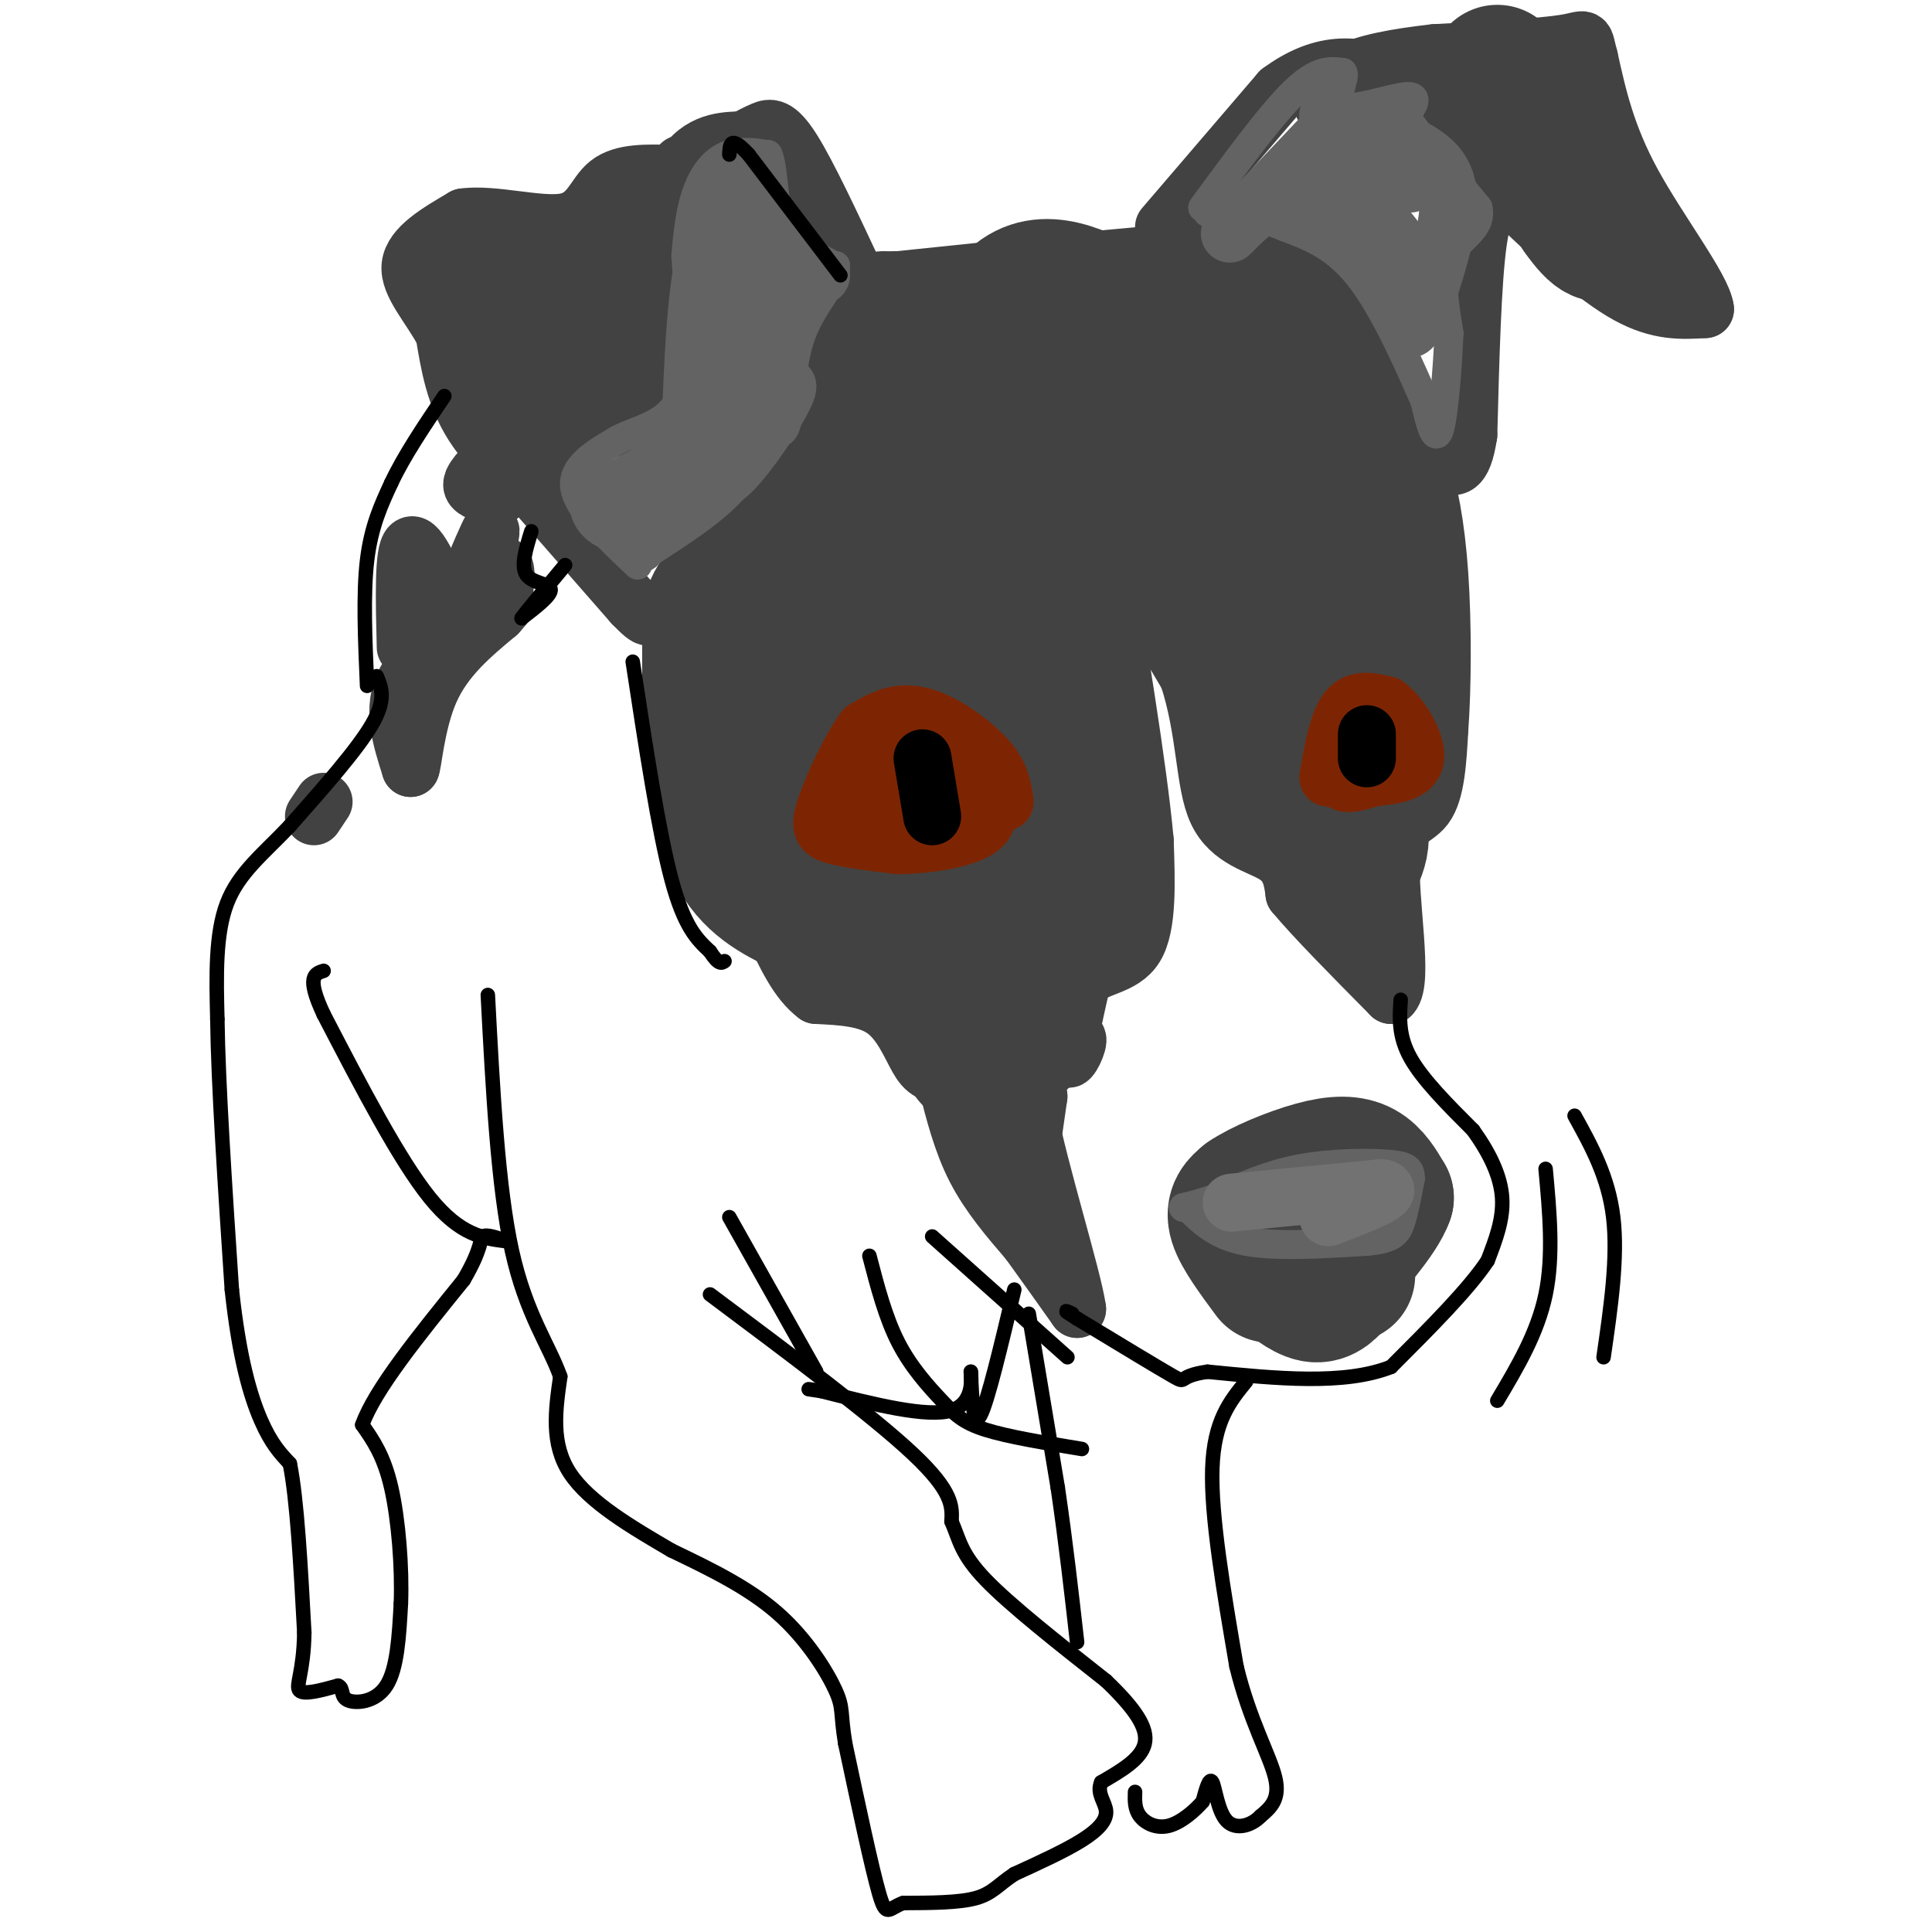 <svg viewBox='0 0 400 400' version='1.1' xmlns='http://www.w3.org/2000/svg' xmlns:xlink='http://www.w3.org/1999/xlink'><g fill='none' stroke='#424242' stroke-width='28' stroke-linecap='round' stroke-linejoin='round'><path d='M183,66c0.000,0.000 -10.000,22.000 -10,22'/><path d='M173,88c-1.644,5.956 -0.756,9.844 -4,15c-3.244,5.156 -10.622,11.578 -18,18'/><path d='M151,121c-3.689,3.911 -3.911,4.689 -4,9c-0.089,4.311 -0.044,12.156 0,20'/><path d='M147,150c0.489,8.356 1.711,19.244 5,26c3.289,6.756 8.644,9.378 14,12'/><path d='M166,188c7.289,4.356 18.511,9.244 24,13c5.489,3.756 5.244,6.378 5,9'/><path d='M195,210c1.833,3.000 3.917,6.000 6,9'/><path d='M263,264c-3.083,-4.167 -6.167,-8.333 -7,-11c-0.833,-2.667 0.583,-3.833 2,-5'/><path d='M258,248c2.940,-2.060 9.292,-4.708 14,-6c4.708,-1.292 7.774,-1.226 10,0c2.226,1.226 3.613,3.613 5,6'/><path d='M287,248c-1.333,3.833 -7.167,10.417 -13,17'/><path d='M274,265c-3.833,2.417 -6.917,-0.042 -7,0c-0.083,0.042 2.833,2.583 5,3c2.167,0.417 3.583,-1.292 5,-3'/><path d='M277,265c1.167,-0.667 1.583,-0.833 2,-1'/></g>
<g fill='none' stroke='#424242' stroke-width='12' stroke-linecap='round' stroke-linejoin='round'><path d='M196,224c1.583,6.250 3.167,12.500 6,18c2.833,5.500 6.917,10.250 11,15'/><path d='M213,257c3.500,4.833 6.750,9.417 10,14'/><path d='M223,271c-0.844,-6.267 -7.956,-28.933 -10,-40c-2.044,-11.067 0.978,-10.533 4,-10'/><path d='M217,221c2.131,-3.333 5.458,-6.667 6,-6c0.542,0.667 -1.702,5.333 -2,4c-0.298,-1.333 1.351,-8.667 3,-16'/><path d='M224,203c2.822,-3.067 8.378,-2.733 11,-7c2.622,-4.267 2.311,-13.133 2,-22'/><path d='M237,174c-1.333,-14.833 -5.667,-40.917 -10,-67'/><path d='M227,107c-2.667,-12.689 -4.333,-10.911 -1,-3c3.333,7.911 11.667,21.956 20,36'/><path d='M246,140c3.786,11.464 3.250,22.125 6,28c2.750,5.875 8.786,6.964 12,9c3.214,2.036 3.607,5.018 4,8'/><path d='M268,185c4.000,4.833 12.000,12.917 20,21'/><path d='M288,206c2.714,-2.619 -0.500,-19.667 0,-28c0.500,-8.333 4.714,-7.952 7,-11c2.286,-3.048 2.643,-9.524 3,-16'/><path d='M298,151c0.631,-8.476 0.708,-21.667 0,-32c-0.708,-10.333 -2.202,-17.810 -4,-23c-1.798,-5.190 -3.899,-8.095 -6,-11'/><path d='M288,85c-2.548,-6.095 -5.917,-15.833 -11,-22c-5.083,-6.167 -11.881,-8.762 -17,-10c-5.119,-1.238 -8.560,-1.119 -12,-1'/><path d='M248,52c-12.333,0.833 -37.167,3.417 -62,6'/><path d='M186,58c-10.500,1.000 -5.750,0.500 -1,0'/><path d='M177,57c-4.911,-10.489 -9.822,-20.978 -13,-26c-3.178,-5.022 -4.622,-4.578 -6,-4c-1.378,0.578 -2.689,1.289 -4,2'/><path d='M154,29c-2.933,0.222 -8.267,-0.222 -12,5c-3.733,5.222 -5.867,16.111 -8,27'/><path d='M134,61c-0.310,8.679 2.917,16.875 0,22c-2.917,5.125 -11.976,7.179 -16,9c-4.024,1.821 -3.012,3.411 -2,5'/><path d='M116,97c-0.452,2.226 -0.583,5.292 -4,4c-3.417,-1.292 -10.119,-6.940 -14,-13c-3.881,-6.060 -4.940,-12.530 -6,-19'/><path d='M92,69c-2.978,-5.622 -7.422,-10.178 -7,-14c0.422,-3.822 5.711,-6.911 11,-10'/><path d='M96,45c6.071,-0.869 15.750,1.958 21,1c5.250,-0.958 6.071,-5.702 9,-8c2.929,-2.298 7.964,-2.149 13,-2'/><path d='M139,36c2.500,-0.667 2.250,-1.333 2,-2'/><path d='M241,47c0.000,0.000 24.000,-28.000 24,-28'/><path d='M265,19c7.956,-5.911 15.844,-6.689 24,-2c8.156,4.689 16.578,14.844 25,25'/><path d='M314,42c8.289,7.978 16.511,15.422 23,19c6.489,3.578 11.244,3.289 16,3'/><path d='M353,64c-0.444,-4.156 -9.556,-16.044 -15,-26c-5.444,-9.956 -7.222,-17.978 -9,-26'/><path d='M329,12c-1.311,-4.800 -0.089,-3.800 -5,-3c-4.911,0.800 -15.956,1.400 -27,2'/><path d='M297,11c-7.978,0.889 -14.422,2.111 -18,4c-3.578,1.889 -4.289,4.444 -5,7'/><path d='M110,101c0.000,0.000 21.000,24.000 21,24'/><path d='M131,125c4.000,4.167 3.500,2.583 3,1'/><path d='M311,41c-1.917,0.417 -3.833,0.833 -5,9c-1.167,8.167 -1.583,24.083 -2,40'/><path d='M304,90c-1.167,7.667 -3.083,6.833 -5,6'/><path d='M206,234c1.750,6.583 3.500,13.167 5,12c1.500,-1.167 2.750,-10.083 4,-19'/><path d='M215,227c-2.813,-3.753 -11.847,-3.635 -17,-4c-5.153,-0.365 -6.426,-1.214 -8,-4c-1.574,-2.786 -3.450,-7.510 -7,-10c-3.550,-2.490 -8.775,-2.745 -14,-3'/><path d='M169,206c-3.833,-2.833 -6.417,-8.417 -9,-14'/><path d='M103,126c-8.000,4.750 -16.000,9.500 -19,15c-3.000,5.500 -1.000,11.750 1,18'/><path d='M85,159c0.422,-0.044 0.978,-9.156 4,-16c3.022,-6.844 8.511,-11.422 14,-16'/><path d='M103,127c2.333,-2.667 1.167,-1.333 0,0'/><path d='M84,134c-0.250,-9.917 -0.500,-19.833 1,-21c1.500,-1.167 4.750,6.417 8,14'/><path d='M93,127c2.762,-0.845 5.667,-9.958 7,-10c1.333,-0.042 1.095,8.988 1,10c-0.095,1.012 -0.048,-5.994 0,-13'/><path d='M101,114c0.321,-3.405 1.125,-5.417 0,-3c-1.125,2.417 -4.179,9.262 -4,11c0.179,1.738 3.589,-1.631 7,-5'/><path d='M104,117c1.167,0.500 0.583,4.250 0,8'/><path d='M99,98c-0.833,1.083 -1.667,2.167 -1,3c0.667,0.833 2.833,1.417 5,2'/><path d='M67,166c0.000,0.000 -2.000,3.000 -2,3'/></g>
<g fill='none' stroke='#424242' stroke-width='28' stroke-linecap='round' stroke-linejoin='round'><path d='M164,122c-1.249,5.550 -2.498,11.100 -2,18c0.498,6.900 2.742,15.148 6,21c3.258,5.852 7.531,9.306 14,12c6.469,2.694 15.134,4.627 19,7c3.866,2.373 2.933,5.187 2,8'/><path d='M203,188c-0.191,2.000 -1.670,3.000 -1,7c0.670,4.000 3.488,11.000 6,9c2.512,-2.000 4.718,-13.000 7,-19c2.282,-6.000 4.641,-7.000 7,-8'/><path d='M222,177c2.980,2.072 6.931,11.251 3,-6c-3.931,-17.251 -15.744,-60.933 -20,-78c-4.256,-17.067 -0.953,-7.518 -3,-1c-2.047,6.518 -9.442,10.005 -13,13c-3.558,2.995 -3.279,5.497 -3,8'/><path d='M186,113c-0.754,8.844 -1.140,26.955 0,36c1.140,9.045 3.805,9.023 8,12c4.195,2.977 9.918,8.953 13,8c3.082,-0.953 3.522,-8.833 2,-16c-1.522,-7.167 -5.006,-13.619 -7,-23c-1.994,-9.381 -2.497,-21.690 -3,-34'/><path d='M199,96c1.000,-12.978 5.000,-28.422 11,-34c6.000,-5.578 14.000,-1.289 22,3'/><path d='M232,65c4.681,0.666 5.382,0.831 -1,8c-6.382,7.169 -19.848,21.341 -19,22c0.848,0.659 16.011,-12.194 24,-18c7.989,-5.806 8.805,-4.563 11,-3c2.195,1.563 5.770,3.447 7,9c1.230,5.553 0.115,14.777 -1,24'/><path d='M253,107c-0.369,5.190 -0.792,6.167 -4,4c-3.208,-2.167 -9.202,-7.476 -7,-3c2.202,4.476 12.601,18.738 23,33'/><path d='M265,141c4.571,8.821 4.500,14.375 3,14c-1.500,-0.375 -4.429,-6.679 -6,-8c-1.571,-1.321 -1.786,2.339 -2,6'/><path d='M260,153c-0.655,1.833 -1.292,3.417 3,6c4.292,2.583 13.512,6.167 17,10c3.488,3.833 1.244,7.917 -1,12'/><path d='M279,181c-0.167,-10.333 -0.083,-42.167 0,-74'/><path d='M279,107c-4.667,-22.933 -16.333,-43.267 -19,-44c-2.667,-0.733 3.667,18.133 10,37'/><path d='M270,100c2.024,8.655 2.083,11.792 1,10c-1.083,-1.792 -3.310,-8.512 -8,-13c-4.690,-4.488 -11.845,-6.744 -19,-9'/><path d='M244,88c-3.000,-2.167 -1.000,-3.083 1,-4'/><path d='M127,50c1.400,0.533 2.800,1.067 0,3c-2.800,1.933 -9.800,5.267 -15,6c-5.200,0.733 -8.600,-1.133 -12,-3'/><path d='M100,56c0.000,3.333 6.000,13.167 12,23'/><path d='M112,79c3.689,0.733 6.911,-8.933 8,-12c1.089,-3.067 0.044,0.467 -1,4'/><path d='M119,71c-0.500,0.833 -1.250,0.917 -2,1'/><path d='M310,15c0.000,0.000 17.000,29.000 17,29'/><path d='M327,44c3.833,5.500 4.917,4.750 6,4'/></g>
<g fill='none' stroke='#636364' stroke-width='6' stroke-linecap='round' stroke-linejoin='round'><path d='M249,43c7.083,-9.667 14.167,-19.333 19,-24c4.833,-4.667 7.417,-4.333 10,-4'/><path d='M278,15c0.774,1.131 -2.292,5.958 0,7c2.292,1.042 9.940,-1.702 13,-2c3.060,-0.298 1.530,1.851 0,4'/><path d='M291,24c2.500,3.833 8.750,11.417 15,19'/><path d='M306,43c1.000,4.467 -4.000,6.133 -6,10c-2.000,3.867 -1.000,9.933 0,16'/><path d='M300,69c-0.311,7.200 -1.089,17.200 -2,20c-0.911,2.800 -1.956,-1.600 -3,-6'/><path d='M295,83c-2.644,-6.000 -7.756,-18.000 -13,-25c-5.244,-7.000 -10.622,-9.000 -16,-11'/><path d='M266,47c-5.333,-2.333 -10.667,-2.667 -16,-3'/><path d='M246,250c2.917,2.917 5.833,5.833 12,7c6.167,1.167 15.583,0.583 25,0'/><path d='M283,257c5.356,-0.489 6.244,-1.711 7,-4c0.756,-2.289 1.378,-5.644 2,-9'/><path d='M292,244c0.048,-2.060 -0.833,-2.708 -5,-3c-4.167,-0.292 -11.619,-0.226 -18,1c-6.381,1.226 -11.690,3.613 -17,6'/><path d='M252,248c-4.000,1.333 -5.500,1.667 -7,2'/><path d='M132,117c-6.167,-5.833 -12.333,-11.667 -13,-16c-0.667,-4.333 4.167,-7.167 9,-10'/><path d='M128,91c4.244,-2.267 10.356,-2.933 13,-9c2.644,-6.067 1.822,-17.533 1,-29'/><path d='M142,53c0.571,-7.524 1.500,-11.833 3,-15c1.500,-3.167 3.571,-5.190 6,-6c2.429,-0.810 5.214,-0.405 8,0'/><path d='M159,32c1.422,3.244 0.978,11.356 3,16c2.022,4.644 6.511,5.822 11,7'/><path d='M173,55c0.250,3.202 -4.625,7.708 -7,14c-2.375,6.292 -2.250,14.369 -3,18c-0.750,3.631 -2.375,2.815 -4,2'/><path d='M159,89c-1.422,2.400 -2.978,7.400 -7,12c-4.022,4.600 -10.511,8.800 -17,13'/><path d='M135,114c-3.000,2.333 -2.000,1.667 -1,1'/></g>
<g fill='none' stroke='#636364' stroke-width='12' stroke-linecap='round' stroke-linejoin='round'><path d='M155,37c-3.500,3.750 -7.000,7.500 -9,16c-2.000,8.500 -2.500,21.750 -3,35'/><path d='M143,88c-3.667,8.333 -11.333,11.667 -19,15'/><path d='M124,103c-1.222,4.422 5.222,7.978 13,4c7.778,-3.978 16.889,-15.489 26,-27'/><path d='M163,80c0.400,1.889 -11.600,20.111 -14,19c-2.400,-1.111 4.800,-21.556 12,-42'/><path d='M161,57c2.103,-2.981 1.362,10.566 0,16c-1.362,5.434 -3.344,2.756 -5,3c-1.656,0.244 -2.984,3.412 -3,-4c-0.016,-7.412 1.281,-25.403 3,-28c1.719,-2.597 3.859,10.202 6,23'/><path d='M162,67c0.844,1.356 -0.044,-6.756 1,-10c1.044,-3.244 4.022,-1.622 7,0'/><path d='M274,28c-8.595,9.077 -17.190,18.155 -19,20c-1.810,1.845 3.167,-3.542 8,-7c4.833,-3.458 9.524,-4.988 14,-3c4.476,1.988 8.738,7.494 13,13'/><path d='M290,51c2.904,3.316 3.665,5.105 -3,2c-6.665,-3.105 -20.756,-11.105 -20,-11c0.756,0.105 16.359,8.316 23,14c6.641,5.684 4.321,8.842 2,12'/><path d='M292,68c1.452,-0.571 4.083,-8.000 6,-15c1.917,-7.000 3.119,-13.571 0,-18c-3.119,-4.429 -10.560,-6.714 -18,-9'/><path d='M280,26c-4.571,-2.295 -6.998,-3.533 -3,0c3.998,3.533 14.423,11.836 15,12c0.577,0.164 -8.692,-7.810 -10,-10c-1.308,-2.190 5.346,1.405 12,5'/><path d='M294,33c2.167,1.167 1.583,1.583 1,2'/></g>
<g fill='none' stroke='#000000' stroke-width='3' stroke-linecap='round' stroke-linejoin='round'><path d='M290,207c-0.250,3.750 -0.500,7.500 2,12c2.500,4.500 7.750,9.750 13,15'/><path d='M305,234c3.489,4.867 5.711,9.533 6,14c0.289,4.467 -1.356,8.733 -3,13'/><path d='M308,261c-3.833,5.833 -11.917,13.917 -20,22'/><path d='M288,283c-9.667,3.833 -23.833,2.417 -38,1'/><path d='M250,284c-6.578,0.911 -4.022,2.689 -7,1c-2.978,-1.689 -11.489,-6.844 -20,-12'/><path d='M223,273c-3.500,-2.167 -2.250,-1.583 -1,-1'/><path d='M258,286c-3.333,4.083 -6.667,8.167 -7,18c-0.333,9.833 2.333,25.417 5,41'/><path d='M256,345c2.689,11.133 6.911,18.467 8,23c1.089,4.533 -0.956,6.267 -3,8'/><path d='M261,376c-1.893,1.988 -5.125,2.958 -7,1c-1.875,-1.958 -2.393,-6.845 -3,-8c-0.607,-1.155 -1.304,1.423 -2,4'/><path d='M249,373c-1.548,1.810 -4.417,4.333 -7,5c-2.583,0.667 -4.881,-0.524 -6,-2c-1.119,-1.476 -1.060,-3.238 -1,-5'/><path d='M151,252c0.000,0.000 18.000,32.000 18,32'/><path d='M147,268c16.833,12.583 33.667,25.167 42,33c8.333,7.833 8.167,10.917 8,14'/><path d='M197,315c1.689,3.911 1.911,6.689 7,12c5.089,5.311 15.044,13.156 25,21'/><path d='M229,348c6.067,5.800 8.733,9.800 8,13c-0.733,3.200 -4.867,5.600 -9,8'/><path d='M228,369c-1.036,2.321 0.875,4.125 1,6c0.125,1.875 -1.536,3.821 -5,6c-3.464,2.179 -8.732,4.589 -14,7'/><path d='M210,388c-3.289,2.156 -4.511,4.044 -8,5c-3.489,0.956 -9.244,0.978 -15,1'/><path d='M187,394c-3.133,1.089 -3.467,3.311 -5,-2c-1.533,-5.311 -4.267,-18.156 -7,-31'/><path d='M175,361c-1.083,-6.488 -0.292,-7.208 -2,-11c-1.708,-3.792 -5.917,-10.655 -12,-16c-6.083,-5.345 -14.042,-9.173 -22,-13'/><path d='M139,321c-8.000,-4.689 -17.000,-9.911 -21,-16c-4.000,-6.089 -3.000,-13.044 -2,-20'/><path d='M116,285c-2.311,-6.533 -7.089,-12.867 -10,-26c-2.911,-13.133 -3.956,-33.067 -5,-53'/><path d='M78,140c1.000,2.417 2.000,4.833 -1,10c-3.000,5.167 -10.000,13.083 -17,21'/><path d='M60,171c-5.444,5.756 -10.556,9.644 -13,16c-2.444,6.356 -2.222,15.178 -2,24'/><path d='M45,211c0.167,13.333 1.583,34.667 3,56'/><path d='M48,267c1.533,14.311 3.867,22.089 6,27c2.133,4.911 4.067,6.956 6,9'/><path d='M60,303c1.500,7.333 2.250,21.167 3,35'/><path d='M63,338c-0.111,8.156 -1.889,11.044 -1,12c0.889,0.956 4.444,-0.022 8,-1'/><path d='M70,349c1.250,0.500 0.375,2.250 2,3c1.625,0.750 5.750,0.500 8,-3c2.250,-3.500 2.625,-10.250 3,-17'/><path d='M83,332c0.289,-7.400 -0.489,-17.400 -2,-24c-1.511,-6.600 -3.756,-9.800 -6,-13'/><path d='M75,295c2.500,-7.167 11.750,-18.583 21,-30'/><path d='M96,265c3.933,-6.711 3.267,-8.489 4,-9c0.733,-0.511 2.867,0.244 5,1'/><path d='M105,257c-4.833,-0.583 -9.667,-1.167 -16,-9c-6.333,-7.833 -14.167,-22.917 -22,-38'/><path d='M67,210c-3.667,-7.833 -1.833,-8.417 0,-9'/><path d='M76,142c-0.417,-9.500 -0.833,-19.000 0,-26c0.833,-7.000 2.917,-11.500 5,-16'/><path d='M81,100c2.667,-5.667 6.833,-11.833 11,-18'/><path d='M110,110c-1.111,3.600 -2.222,7.200 -1,9c1.222,1.800 4.778,1.800 5,3c0.222,1.200 -2.889,3.600 -6,6'/><path d='M108,128c0.500,-0.833 4.750,-5.917 9,-11'/><path d='M174,57c0.000,0.000 -19.000,-25.000 -19,-25'/><path d='M155,32c-3.833,-4.167 -3.917,-2.083 -4,0'/><path d='M131,137c2.667,17.500 5.333,35.000 8,45c2.667,10.000 5.333,12.500 8,15'/><path d='M147,197c1.833,2.833 2.417,2.417 3,2'/><path d='M210,267c-2.750,11.583 -5.500,23.167 -7,26c-1.500,2.833 -1.750,-3.083 -2,-9'/><path d='M201,284c0.000,0.556 1.000,6.444 -4,8c-5.000,1.556 -16.000,-1.222 -27,-4'/><path d='M170,288c-4.500,-0.667 -2.250,-0.333 0,0'/><path d='M180,260c1.667,6.405 3.333,12.810 6,18c2.667,5.190 6.333,9.167 9,12c2.667,2.833 4.333,4.524 9,6c4.667,1.476 12.333,2.738 20,4'/><path d='M193,256c0.000,0.000 28.000,25.000 28,25'/><path d='M213,272c0.000,0.000 6.000,36.000 6,36'/><path d='M219,308c1.667,11.333 2.833,21.667 4,32'/><path d='M320,242c0.833,9.000 1.667,18.000 0,26c-1.667,8.000 -5.833,15.000 -10,22'/><path d='M326,231c3.500,6.333 7.000,12.667 8,21c1.000,8.333 -0.500,18.667 -2,29'/></g>
<g fill='none' stroke='#727272' stroke-width='12' stroke-linecap='round' stroke-linejoin='round'><path d='M255,249c0.000,0.000 31.000,-3.000 31,-3'/><path d='M286,246c3.333,0.500 -3.833,3.250 -11,6'/></g>
<g fill='none' stroke='#7D2502' stroke-width='12' stroke-linecap='round' stroke-linejoin='round'><path d='M208,166c-0.363,-2.554 -0.726,-5.107 -3,-8c-2.274,-2.893 -6.458,-6.125 -10,-8c-3.542,-1.875 -6.440,-2.393 -9,-2c-2.560,0.393 -4.780,1.696 -7,3'/><path d='M179,151c-2.857,3.750 -6.500,11.625 -8,16c-1.500,4.375 -0.857,5.250 2,6c2.857,0.750 7.929,1.375 13,2'/><path d='M186,175c5.489,-0.044 12.711,-1.156 16,-3c3.289,-1.844 2.644,-4.422 2,-7'/><path d='M204,165c-1.017,-2.123 -4.560,-3.931 -8,-5c-3.440,-1.069 -6.778,-1.400 -11,0c-4.222,1.400 -9.329,4.531 -7,6c2.329,1.469 12.094,1.277 17,0c4.906,-1.277 4.953,-3.638 5,-6'/><path d='M200,160c1.112,-1.566 1.391,-2.482 0,-3c-1.391,-0.518 -4.451,-0.640 -7,1c-2.549,1.640 -4.585,5.040 -5,7c-0.415,1.960 0.793,2.480 2,3'/><path d='M275,161c1.000,-5.750 2.000,-11.500 4,-14c2.000,-2.500 5.000,-1.750 8,-1'/><path d='M287,146c2.978,2.111 6.422,7.889 6,11c-0.422,3.111 -4.711,3.556 -9,4'/><path d='M284,161c-3.178,1.111 -6.622,1.889 -6,0c0.622,-1.889 5.311,-6.444 10,-11'/><path d='M288,150c1.833,-1.333 1.417,0.833 1,3'/></g>
<g fill='none' stroke='#000000' stroke-width='12' stroke-linecap='round' stroke-linejoin='round'><path d='M191,157c0.000,0.000 2.000,12.000 2,12'/><path d='M283,152c0.000,0.000 0.000,5.000 0,5'/></g>
</svg>